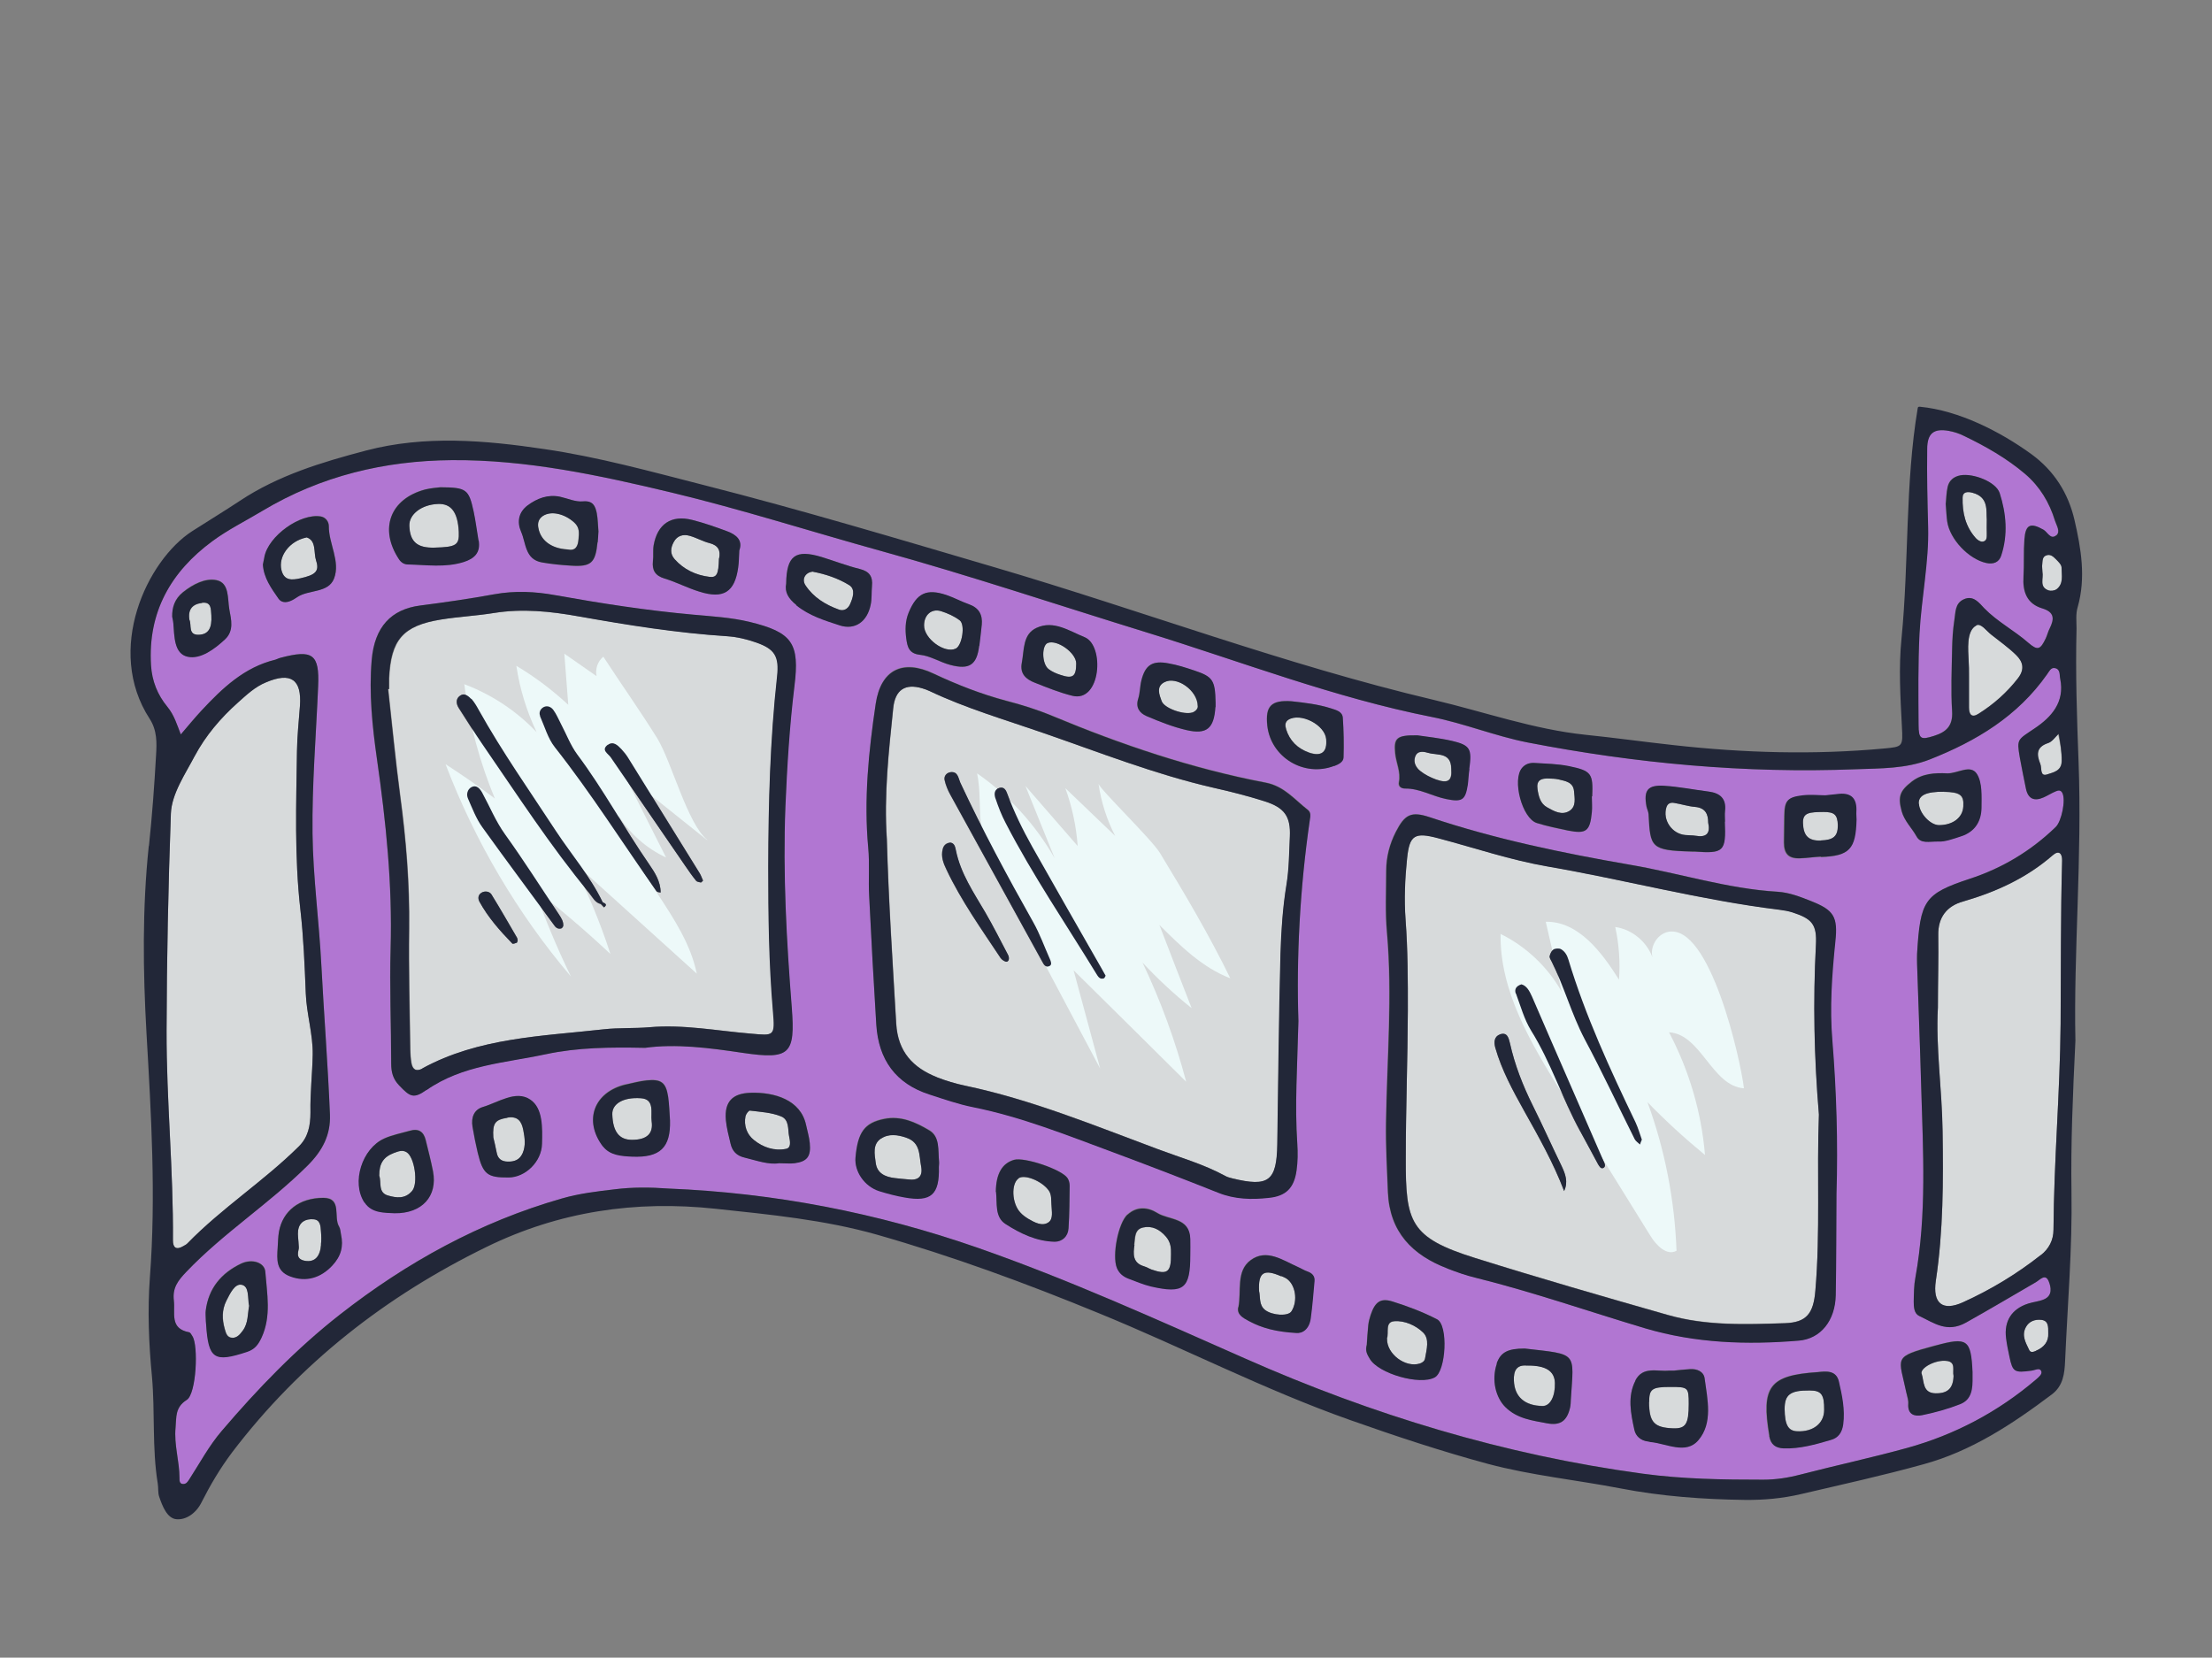 <svg xmlns="http://www.w3.org/2000/svg" id="Layer_1" viewBox="0 0 118.06 88.48"><rect x="0" y="0" width="118.06" height="88.48" fill="#808080" stroke="none"/><defs><style>.cls-1{fill:#edf9f9;}.cls-2{fill:#b176d2;}.cls-3{fill:#d7dadb;}.cls-4{fill:#222738;}</style></defs><g><g><path class="cls-3" d="m89.16,74.03c.95,0,.98.02.98.91,0,1.07-.16,1.32-.83,1.3-1.02-.04-1.28-.32-1.29-1.4,0-.7.14-.81,1.13-.81Z"></path><path class="cls-3" d="m103.9,72.64c.5.07.29.5.36.8-.02.66-.31.94-.96.93-.7-.01-.61-.63-.74-1.03-.1-.32.77-.78,1.35-.69Z"></path><path class="cls-3" d="m103.75,42.27c.86.02,1.07.17,1.03.78-.03.6-.56,1-1.3,1-.46,0-1.04-.62-1.07-1.14-.03-.46.39-.66,1.35-.65Z"></path><path class="cls-3" d="m96.59,74.21c.62,0,.78.22.77,1.04,0,.72-.59,1.18-1.44,1.14-.48-.02-.66-.34-.67-1.19,0-.77.3-1,1.34-.99Z"></path><path class="cls-3" d="m96.23,43.93c-.02-.57.36-.58,1.09-.59.56,0,.76.12.77.72,0,.57-.23.78-.91.8-.66.02-.93-.26-.95-.94Z"></path><path class="cls-3" d="m63.64,38.02c-.43.15-1.51-.21-1.65-.61-.12-.33-.31-.78.16-1.01.65-.33,1.76.44,1.77,1.28.02.12-.08.27-.28.35Z"></path><path class="cls-3" d="m90.5,44.61c-.18-.03-.37-.02-.56-.04-.71-.07-1.21-.8-1-1.48.07-.22.24-.27.43-.23.37.06.73.18,1.1.21.55.05.7.38.7.84.13.58-.1.8-.67.7Z"></path><path class="cls-3" d="m56.59,36.02c-.22-.07-.45-.17-.63-.31-.36-.29-.37-1.26-.04-1.39.5-.2,1.52.53,1.52,1.09,0,.7-.18.84-.85.61Z"></path><path class="cls-3" d="m76.64,41.6c-.3-.11-.6-.26-.85-.46-.21-.17-.38-.45-.27-.75.12-.36.47-.28.71-.21.48.14,1.22-.05,1.22.86.05.62-.16.79-.81.56Z"></path><path class="cls-3" d="m82.57,43.09c-.36-.2-.45-.58-.51-.97-.06-.44.13-.61.72-.56.02,0,.22,0,.4.04.36.09.79.14.83.63.03.37.13.81-.24,1.05-.41.26-.83.02-1.2-.19Z"></path><path class="cls-3" d="m68.38,68.11c.09.04.18.07.26.12.5.31.65,1.19.29,1.76-.17.28-1.02.23-1.41-.07-.34-.27-.24-.68-.32-1.01-.05-1,.25-1.19,1.17-.79Z"></path><path class="cls-3" d="m68.65,38.91c-.05-.16-.08-.37.12-.5.65-.4,1.96.27,2.02,1.04.06.7-.26.94-.93.71-.62-.22-1.03-.64-1.22-1.25Z"></path><path class="cls-3" d="m61,65.52c.49-.11.9.1,1.24.5.24.29.27.59.26.92.01.97-.19,1.12-1.05.82-.13-.05-.26-.13-.39-.17-.62-.18-.58-.67-.51-1.14.05-.36,0-.83.47-.93Z"></path><path class="cls-3" d="m55.95,63.51c.2.26.14.53.17.81.01.33.11.75-.17.93-.33.22-.73,0-1.06-.19-.16-.1-.32-.21-.44-.35-.45-.49-.49-1.52-.09-1.81.32-.23,1.23.14,1.59.62Z"></path><path class="cls-3" d="m81.51,72.88c.99-.01,1.46.29,1.48.93.02.71-.25,1.23-.65,1.23-.96-.01-1.51-.49-1.54-1.36-.02-.5.13-.85.71-.79Z"></path><path class="cls-3" d="m74.41,70.52c.56-.04,1.15.22,1.55.61.35.35.18.9.1,1.37-.02.14-.13.23-.28.28-.77.24-1.77-.51-1.75-1.32.12-.32-.12-.89.39-.93Z"></path><path class="cls-3" d="m75.03,61.84c0,3.38.21,4.21,3.7,5.3,3.41,1.07,6.85,2.06,10.28,3.04,2.05.58,4.16.51,6.26.44,1.16-.04,1.52-.52,1.62-1.73.27-3.14.07-6.3.19-9.41-.25-3.04-.31-6.04-.16-9.05.06-1.11-.21-1.4-1.26-1.74-.23-.07-.46-.11-.7-.14-4.17-.51-8.24-1.59-12.37-2.31-1.96-.34-3.87-.98-5.81-1.5-1.27-.34-1.55-.18-1.68,1.07-.12,1.09-.17,2.17-.08,3.28.12,1.62.13,3.25.12,4.87-.01,2.62-.11,5.25-.11,7.87Zm12.22-1.02c-.89-1.78-1.73-3.58-2.67-5.34-.71-1.35-1.1-2.83-1.78-4.18-.04-.08-.11-.19-.09-.27.03-.13.1-.28.2-.35.1-.06.3-.07.4-.02.21.12.33.32.4.56.91,3.01,2.22,5.85,3.58,8.68.14.3.23.62.34.93-.04.09-.07.17-.1.26-.09-.09-.22-.17-.28-.28Zm-2.92-.44c-.96-1.75-1.56-3.67-2.62-5.37-.37-.6-.56-1.31-.81-1.98-.06-.17-.04-.38.3-.49.28.07.43.35.57.66.66,1.53,1.32,3.05,1.99,4.58.61,1.39,1.21,2.79,1.82,4.18.06.13.15.29,0,.38-.14.07-.22-.09-.29-.2-.32-.59-.63-1.18-.95-1.76Zm-4.28-5.16c.39-.14.47.18.54.47.26,1.17.69,2.26,1.22,3.33.53,1.06,1.01,2.14,1.53,3.21.21.44.37.87.14,1.35-.57-1.5-1.36-2.9-2.14-4.29-.6-1.08-1.19-2.16-1.53-3.35-.08-.29-.08-.6.25-.72Z"></path><path class="cls-3" d="m23.2,29.23c-.94.03-1.33-.31-1.36-1.17-.02-.61.66-1.13,1.53-1.16.71-.03,1.06.45,1.11,1.49.03.7-.13.81-1.28.84Z"></path><path class="cls-3" d="m10.39,40.36c.58-1.09,1.39-2.04,2.31-2.86.46-.41.91-.84,1.5-1.08,1.32-.56,1.91-.16,1.81,1.25-.06.81-.15,1.62-.16,2.43-.04,2.81-.14,5.62.18,8.43.17,1.49.23,2.99.29,4.49.04,1.09.39,2.19.37,3.28-.02,1.02-.14,2.04-.12,3.08,0,.7-.12,1.33-.64,1.83-1.86,1.84-4.09,3.27-5.92,5.15-.06.07-.16.11-.24.16-.36.21-.54.08-.54-.31.03-3.74-.35-7.45-.34-11.19.01-3.87.09-7.73.23-11.6.04-1.06.78-2.13,1.27-3.07Z"></path><path class="cls-3" d="m108.92,66.99c-1.28,1.01-2.67,1.85-4.15,2.52-1.1.5-1.63.05-1.45-1.15.4-2.66.4-5.32.36-8-.03-2.24-.37-4.47-.25-6.58,0-1.38.04-2.62.02-3.86-.02-.96.46-1.56,1.32-1.8,1.76-.51,3.39-1.25,4.79-2.47.32-.28.51-.11.5.29-.08,2.9-.06,5.81-.08,8.71-.03,3.66-.36,7.31-.38,10.98,0,.57-.25,1.03-.67,1.36Z"></path><path class="cls-3" d="m109.33,31.51c-.51-.18-.25-.64-.32-.98,0-.13-.03-.28-.01-.42.02-.18,0-.4.23-.47.21-.07.36.07.49.2.13.13.31.3.31.45,0,.41.13.88-.29,1.18-.1.07-.29.09-.41.05Z"></path><path class="cls-3" d="m51.01,34.62c-.59.28-1.7-.53-1.69-1.24,0-.56.4-.91.9-.76.35.11.71.27,1,.49.31.23.13,1.35-.21,1.51Z"></path><path class="cls-3" d="m37.86,30.79c-.72-.09-1.36-.39-1.85-.94-.26-.29-.22-.61-.05-.92.18-.34.51-.43.85-.33.36.1.7.3,1.06.39.47.12.6.4.51.82-.02.83-.11,1.03-.51.98Z"></path><path class="cls-3" d="m30.27,29.32c-.86-.05-1.44-.49-1.55-1.18-.04-.26.03-.46.25-.61.45-.29,1.16-.11,1.67.35.3.27.26.57.23.9-.03.38-.16.64-.6.54Z"></path><path class="cls-3" d="m105.48,33.37c.25-.13.54.3.8.5.44.35.91.68,1.32,1.08.37.36.48.76.1,1.25-.59.76-1.29,1.38-2.1,1.89-.37.24-.51.03-.51-.33,0-.58,0-1.13,0-1.7,0-.28,0-.55-.02-.84-.02-.49-.14-1.56.41-1.84Z"></path><path class="cls-2" d="m109.74,28.58c.24-.2,0-.54-.07-.79-.3-.97-.8-1.82-1.59-2.49-.99-.84-2.1-1.48-3.26-2.03-.26-.12-.54-.21-.81-.27-.82-.15-1.15.13-1.16.97-.01,1.39.02,2.77.05,4.16.05,1.86-.36,3.81-.46,5.68-.08,1.62-.06,3.24-.05,4.86,0,.8.12.83.82.61.67-.21,1.01-.55.97-1.32-.07-1.09-.02-2.19,0-3.29.01-.52.04-1.05.12-1.57.07-.4.02-.89.5-1.11.53-.24.83.2,1.09.47.7.73,1.6,1.19,2.36,1.85.49.43.64.37.93-.24.08-.17.12-.36.21-.53.26-.51.26-.87-.41-1.07-.81-.25-1.04-.89-.99-1.69.04-.67,0-1.34.05-2,.06-.78.32-.9,1.01-.51.22.13.38.56.68.31Zm-2.94,1.08c-.12.37-.43.48-.8.39-.94-.21-1.94-1.26-2.08-2.21-.04-.28-.05-.57-.08-.94.02-.24.03-.58.1-.9.07-.36.32-.57.69-.63.67-.12,1.9.34,2.09.95.35,1.08.45,2.22.08,3.34Z"></path><path class="cls-3" d="m105.82,28.91c-.11.02-.27-.08-.36-.18-.56-.62-.73-1.37-.71-2.17,0-.31.26-.33.52-.26.89.23.73.97.77,1.43,0,.36-.01.55,0,.74,0,.19.02.4-.21.44Z"></path><path class="cls-3" d="m34.21,58.62c.75.05.51.79.57,1.23.1.68-.28.99-1.05.99-.68,0-1.02-.43-1.05-1.36-.02-.54.55-.93,1.53-.86Z"></path><path class="cls-3" d="m22.55,57.03c3.02-1.65,6.39-1.72,9.69-2.09.8-.09,1.62-.04,2.43-.11,1.82-.16,3.61.19,5.4.34,1.26.11,1.32.17,1.2-1.2-.22-2.57-.25-5.14-.25-7.71,0-3.39.09-6.77.47-10.14.12-1.09-.12-1.48-1.13-1.83-.49-.17-1.02-.29-1.53-.33-2.67-.18-5.3-.6-7.93-1.06-1.51-.27-3-.42-4.53-.18-.94.15-1.9.19-2.83.35-2.02.33-2.66,1.08-2.76,3.14,0,.19,0,.38,0,.57-.02,0-.04,0-.05,0,.21,1.89.39,3.79.64,5.68.32,2.37.51,4.73.48,7.12-.03,2.14.03,4.29.06,6.44,0,.24.02.48.06.71.06.35.25.49.6.3Zm10.06-16.58c-.14-.21-.54-.39-.16-.68.29-.22.53.02.73.23.13.14.25.29.35.45,1.28,2.06,2.55,4.12,3.83,6.18.07.12.11.25.17.38-.05.04-.09.11-.12.1-.09-.02-.2-.03-.25-.09-.21-.26-.4-.53-.59-.81-1.32-1.92-2.64-3.84-3.96-5.77Zm-2.99-.57c-.37-.47-.54-1.1-.79-1.66-.08-.18,0-.38.19-.48.2-.1.4,0,.51.15.17.23.28.5.41.75.29.55.51,1.14.87,1.63,1.4,1.87,2.5,3.93,3.83,5.85.31.45.62.93.62,1.52-.08-.01-.18-.02-.22-.07-1.81-2.56-3.48-5.22-5.43-7.69Zm-3.91,7.76c.17-.09.41-.07.52.1.47.76.92,1.55,1.37,2.32.02.04.02.09.03.14-.02.04-.02.11-.05.12-.08.03-.21.08-.24.04-.66-.68-1.29-1.39-1.75-2.23-.1-.18-.07-.39.13-.49Zm-.54-5.63c.26-.13.44.08.56.29.41.75.72,1.53,1.23,2.24,1,1.39,1.91,2.83,2.86,4.25.13.2.27.4.24.65-.03.04-.05.09-.09.11-.14.05-.27,0-.36-.12-1.29-1.76-2.6-3.51-3.87-5.28-.33-.46-.53-1-.76-1.52-.1-.22-.04-.5.19-.62Zm-.63-4.85c.23-.19.45-.02.61.15.16.18.28.39.39.59,1.25,2.24,2.73,4.34,4.13,6.48.83,1.26,1.83,2.41,2.49,3.79.15.06.26.13.07.27,0,0-.11-.12-.17-.18-.31-.07-.43-.35-.61-.57-2.09-2.53-3.87-5.28-5.73-7.98-.43-.63-.83-1.27-1.24-1.91-.14-.22-.17-.47.04-.64Z"></path><path class="cls-3" d="m27.08,59.66c.56-.09.76.2.85.67.08.42.14.83-.04,1.24-.16.35-.44.45-.8.44-.32-.01-.52-.15-.58-.48-.06-.32-.14-.64-.18-.81-.05-.78.11-.95.75-1.05Z"></path><path class="cls-3" d="m48.38,60.73c.76.26.67.94.78,1.51.11.56-.15.79-.71.71-.23-.02-.47-.04-.7-.07-.5-.06-.94-.25-1.01-.81-.06-.46-.18-.99.28-1.3.41-.28.89-.21,1.36-.05Z"></path><path class="cls-3" d="m50.01,57.5c.49.19.99.35,1.51.45,3.56.74,6.91,2.13,10.29,3.39,1.2.45,2.44.8,3.58,1.42.12.07.27.1.4.14,1.93.47,2.36.15,2.39-1.83.06-3.38.09-6.77.17-10.15.03-1.24.12-2.48.32-3.7.14-.86.13-1.71.18-2.56.05-1.08-.28-1.55-1.35-1.89-.91-.29-1.83-.52-2.76-.73-3.12-.71-6.08-1.89-9.09-2.93-2.02-.7-4.08-1.3-6.02-2.22-.13-.06-.26-.11-.4-.15-.92-.27-1.45.08-1.55,1.06-.24,2.32-.5,4.65-.34,6.99.09,3.29.31,6.57.5,9.85.09,1.5.89,2.35,2.18,2.86Zm8.49-5.52c-1.63-2.67-3.4-5.26-4.84-8.05-.22-.42-.39-.86-.54-1.31-.07-.21-.09-.49.23-.57.24-.06.34.14.4.31.36.98.82,1.92,1.33,2.83,1.24,2.19,2.48,4.37,3.73,6.55.07.12.13.24.19.34-.04.07-.06.13-.09.14-.23.08-.32-.11-.41-.25Zm-2.89-.67c-1.63-2.96-3.26-5.92-4.89-8.88-.14-.25-.25-.52-.31-.79-.04-.18.06-.37.29-.42.42-.07.44.31.54.54,1.19,2.55,2.52,5.02,3.9,7.47.35.62.59,1.3.88,1.95.06.13.13.31-.01.38-.21.11-.31-.08-.4-.25Zm-5.3-6c.05-.2.19-.32.39-.34.24.03.27.23.31.41.25,1.24.95,2.26,1.57,3.32.43.74.81,1.5,1.21,2.26.07.13.08.32-.05.37-.08.03-.27-.09-.34-.19-1.02-1.54-2.1-3.05-2.89-4.72-.16-.33-.31-.7-.2-1.1Z"></path><path class="cls-3" d="m43.4,30.52c.64.12,1.32.34,1.92.71.36.22.2.69.04,1.04-.11.23-.33.36-.58.27-.72-.26-1.36-.65-1.79-1.3-.22-.33,0-.71.42-.73Z"></path><path class="cls-3" d="m40.03,59.28c.56.07,1.15.1,1.66.31.44.17.36.72.42,1.02.07.34.12.65-.15.71-.63.13-1.24-.08-1.72-.47-.38-.3-.55-.77-.45-1.28.03-.12.17-.31.24-.3Z"></path><path class="cls-3" d="m16.29,67.3c-.6-.1-.32-.57-.34-.72-.02-.43-.07-.66-.04-.89.06-.46.39-.64.81-.61.38.02.39.36.41.64.02.24.03.48,0,.71-.05.65-.34.95-.85.87Z"></path><path class="cls-3" d="m10.78,32.18c.52-.06.47.35.5.67.04.68-.15,1.02-.67,1.04-.59.02-.37-.53-.5-.8-.09-.55.16-.84.67-.9Z"></path><path class="cls-2" d="m8.06,35.5c.05.85.35,1.59.87,2.22.37.45.52.97.72,1.48.37-.43.72-.87,1.11-1.28,1.11-1.19,2.28-2.31,3.94-2.71.09-.02.18-.07.27-.1,1.7-.46,2.08-.21,2.01,1.52-.11,2.62-.33,5.24-.3,7.86.02,2.34.35,4.66.47,7,.14,2.67.35,5.33.46,8,.05,1.07-.38,1.92-1.21,2.74-2.03,2.02-4.46,3.56-6.44,5.64-.48.5-.76.88-.68,1.55.08.67-.24,1.49.81,1.69.07.01.13.13.18.21.32.5.21,3.08-.3,3.4-.63.4-.54.93-.6,1.48-.09.91.22,1.79.21,2.7,0,.12,0,.31.2.31.16,0,.23-.11.31-.23.57-.88,1.07-1.82,1.75-2.61,1.92-2.25,3.98-4.38,6.31-6.21,3.56-2.79,7.46-4.94,11.84-6.19.93-.26,1.87-.37,2.82-.49.95-.12,1.91-.11,2.86-.04,5.66.23,11.15,1.3,16.51,3.16,4.88,1.7,9.56,3.83,14.27,5.91,6.81,3.01,13.85,5.14,21.23,6.15,2.14.29,4.28.32,6.42.32.67,0,1.32-.1,1.98-.27,1.89-.49,3.81-.9,5.69-1.42,2.56-.7,4.87-1.92,6.9-3.66.15-.12.36-.28.27-.46-.09-.19-.33-.04-.51-.01-.92.12-1.01.07-1.18-.74-.07-.33-.14-.65-.18-.99-.12-.91.3-1.56,1.18-1.85.27-.09.56-.11.83-.22.49-.2.39-.66.26-.98-.18-.42-.47-.06-.68.06-1.24.72-2.47,1.45-3.72,2.15-1.02.57-1.72.01-2.51-.35-.27-.12-.3-.48-.29-.77.01-.43,0-.86.09-1.28.61-3.36.4-6.75.31-10.14-.06-2.19-.15-4.39-.22-6.58,0-.19-.02-.38,0-.57.17-2.84.38-3.19,2.8-3.99,1.75-.58,3.28-1.5,4.6-2.77.31-.3.55-1.44.35-1.82-.09-.17-.23-.13-.35-.08-.22.09-.42.23-.64.32-.49.22-.84.1-.95-.46-.12-.56-.24-1.12-.33-1.68-.17-.99-.11-.92.79-1.54.89-.6,1.62-1.4,1.37-2.64-.04-.22.02-.52-.29-.58-.21-.04-.3.18-.41.33-1.57,2.24-3.78,3.57-6.27,4.55-1.29.51-2.63.47-3.95.52-5.89.23-11.73-.31-17.51-1.43-1.73-.33-3.39-1.01-5.11-1.36-5.21-1.03-10.16-2.96-15.21-4.51-4.74-1.46-9.44-3.04-14.22-4.36-3.72-1.03-7.4-2.21-11.15-3.11-3.85-.92-7.73-1.75-11.72-1.73-3.59.03-6.99.84-10.1,2.7-.9.54-1.85,1.01-2.69,1.63-2.21,1.63-3.44,3.77-3.27,6.61Zm16.68-5.51c-.98.31-1.98.16-2.98.13-.18,0-.35-.09-.47-.27-1.07-1.62-.48-3.23,1.39-3.73.32-.08.66-.1.82-.12,1.39.02,1.51.11,1.77,1.29.11.51.17,1.03.26,1.55.11.65-.23.97-.8,1.15Zm7.2-1.61c-.02.19-.03.38-.04.57-.11,1.11-.34,1.32-1.42,1.25-.52-.03-1.04-.09-1.54-.17-.92-.16-.85-1.03-1.12-1.64-.23-.53-.13-1.04.34-1.4.5-.38,1.08-.6,1.73-.47.41.08.83.28,1.23.25.54-.05.67.25.74.63.06.32.06.66.09.99Zm7.51,1c-.02.34-.02.63-.06.91-.18,1.31-.78,1.69-2.07,1.29-.63-.2-1.23-.51-1.86-.7-.5-.15-.68-.44-.62-.93.03-.28-.01-.57.04-.85.2-1.13.94-1.63,2.05-1.35.64.16,1.27.38,1.88.61.48.18.84.48.64,1.02Zm12.94,3.97c-.04.38-.08.76-.13,1.13-.13,1.01-.53,1.29-1.54,1.02-.55-.15-1.06-.48-1.61-.54-.61-.07-.68-.44-.74-.86-.07-.47-.07-.94.13-1.4.43-1.03.95-1.29,2.02-.93.4.14.78.35,1.19.49.54.19.74.55.69,1.1Zm4.84,3.79c-.69-.17-1.35-.44-2.01-.7-.47-.18-.81-.47-.69-1.07.13-.69.04-1.53.79-1.86.91-.41,1.74.17,2.56.5,1.08.44.87,3.5-.65,3.13Zm7.63.6c-.07,1.13-.45,1.48-1.54,1.23-.73-.17-1.45-.46-2.14-.75-.36-.15-.59-.45-.44-.92.1-.31.09-.66.17-.98.2-.83.59-1.08,1.46-.91.46.09.92.23,1.37.38.98.33,1.1.51,1.13,1.72,0-.06,0,.09,0,.23Zm13.54,3.31c-.04.28-.04.57-.09.85-.13.81-.31.92-1.15.75-.74-.15-1.41-.57-2.19-.56-.23,0-.38-.12-.33-.34.11-.54-.15-1.02-.2-1.54-.09-.82.07-.98,1.19-.96.47.07,1.18.14,1.86.3.96.23,1.06.43.9,1.5Zm6.56,1.46c0,.29.02.57,0,.86-.1,1-.3,1.16-1.27.97-.56-.11-1.12-.23-1.66-.4-.8-.24-1.34-2.33-.79-2.95.17-.2.4-.27.64-.26.62.03,1.24.04,1.85.17,1.22.25,1.31.39,1.25,1.62Zm7.09,1.35c.06,1.6-.05,1.71-1.63,1.6-.05,0-.09,0-.14,0-2.19-.05-2.21-.21-2.3-1.99,0-.14-.08-.27-.11-.41-.16-.86.05-1.15.93-1.11.8.04,1.6.2,2.39.31.61.08.95.38.87,1.04-.02.19,0,.38,0,.57Zm11.25,27.95c1.69-.46,1.89-.33,1.97,1.41,0,.09,0,.19,0,.28,0,.58-.03,1.2-.66,1.44-.66.25-1.35.45-2.04.59-.4.08-.76-.04-.73-.6.01-.18-.06-.37-.09-.56-.41-1.98-.78-1.94,1.55-2.57Zm-1.28-30.1c.57-.44,1.24-.47,1.89-.44.55.02,1.25-.51,1.59.04.29.47.25,1.19.24,1.79,0,.71-.33,1.27-1.06,1.52-.45.15-.9.31-1.23.29-.52-.01-.95.14-1.18-.28-.25-.45-.64-.81-.79-1.34-.21-.78-.1-1.09.54-1.58Zm-4.85,4.03c-.38.01-.75.07-1.13.09-.61.02-.85-.25-.85-.85,0-.47.01-.95.02-1.42.01-.8.16-1,.97-1.09.46-.06.94,0,1.21,0,.39-.04.57-.06.76-.08q.97-.08.9.95c0,.14.01.28.01.43-.03,1.57-.36,1.93-1.91,1.99Zm-.17,27.49c.45-.05.99-.11,1.13.51.17.74.33,1.49.23,2.27-.05.44-.26.73-.66.84-.82.24-1.65.48-2.52.45-.42-.02-.68-.18-.77-.67-.44-2.62-.01-3.23,2.58-3.4Zm-9.72.45c.4-.78,1.16-.47,1.79-.53.05,0,.1,0,.27,0,.2-.02.53-.06.87-.08.37-.02.72.13.77.49.15,1.12.45,2.38-.33,3.3-.66.78-1.7.18-2.57.1-.05,0-.09-.02-.14-.03-.38-.04-.64-.29-.71-.62-.19-.88-.38-1.78.06-2.63Zm-7.4-.9c.21-.6.59-.81,1.5-.8,2.86.32,2.62.15,2.46,2.72,0,.14,0,.29-.04.43-.17.71-.51.99-1.24.84-.78-.16-1.59-.25-2.22-.87-.5-.5-.76-1.44-.45-2.31Zm-2.64-5.08c-1.88-.71-3.09-1.94-3.18-4.08-.05-1.24-.12-2.47-.1-3.71.05-3.38.34-6.77.05-10.15-.1-1.09-.04-2.2-.04-3.29,0-.73.18-1.42.51-2.07.48-.94.82-1.12,1.81-.79,3.49,1.17,7.08,1.92,10.7,2.54,2.63.45,5.19,1.28,7.87,1.44.62.04,1.21.27,1.79.5,1.22.48,1.43.83,1.29,2.15-.18,1.76-.31,3.53-.16,5.29.23,2.72.3,5.43.22,8.16-.01,1.81,0,3.63-.04,5.44-.02,1.35-.8,2.32-1.97,2.42-2.77.23-5.51.14-8.21-.66-3.02-.9-5.99-1.94-9.05-2.7-.51-.13-1.01-.31-1.5-.49Zm-4.3,4.07c.02-.29.04-.67.08-1.05.02-.19.07-.38.13-.55.23-.68.52-.91,1.16-.71.81.25,1.62.56,2.38.95.61.31.48,2.78-.12,3.1-.8.44-3.02-.2-3.47-.99-.12-.21-.26-.4-.16-.75Zm-1.74-30.89c-1.6.62-3.38-.45-3.57-2.15-.12-1.05.21-1.38,1.29-1.3.71.07,1.42.16,2.11.38.28.09.61.17.63.49.06.71.07,1.42.04,2.13,0,.24-.27.37-.5.46Zm-5.12,28.89c.17-.86-.14-1.93.66-2.52.85-.62,1.71.01,2.52.37.17.08.33.18.51.24.26.09.4.24.37.52-.06.66-.11,1.32-.2,1.98-.07.57-.43.82-.79.78-1.02-.05-1.8-.24-2.52-.64-.29-.16-.64-.33-.56-.73Zm-5.91-4.96c.5-.46,1.1-.4,1.59-.09.63.39,1.73.23,1.76,1.38,0,.29,0,.57,0,.86,0,1.8-.34,2.08-2.1,1.68-.41-.09-.81-.26-1.21-.42-.27-.1-.49-.28-.61-.57-.26-.66.07-2.39.57-2.85Zm-7.02-1.2c0-.96.32-1.52.97-1.71.55-.16,2.55.51,2.86.98.07.11.11.27.11.4,0,.76-.01,1.51-.06,2.27-.03.43-.33.73-.74.72-.97-.02-1.85-.44-2.63-.95-.57-.37-.43-1.1-.5-1.71Zm-1.21-4.53c-.79-.16-1.57-.42-2.34-.68-1.8-.58-2.71-1.86-2.83-3.72-.14-2.29-.27-4.57-.38-6.86-.04-.86.03-1.72-.05-2.58-.24-2.59.02-5.15.4-7.7.27-1.8,1.42-2.4,3.09-1.6,1.25.6,2.53,1.1,3.88,1.45.83.22,1.65.48,2.44.8,3.7,1.54,7.48,2.82,11.41,3.57.99.19,1.54.9,2.24,1.45.18.14.14.34.11.53-.54,3.69-.72,7.41-.61,10.74-.06,2.45-.2,4.49-.06,6.55.03.47.02.96-.04,1.43-.13.93-.56,1.36-1.49,1.46-.9.09-1.8.07-2.68-.27-1.86-.74-3.73-1.46-5.61-2.16-2.46-.91-4.89-1.89-7.48-2.41Zm-6.28,2.68c.12-1.37.49-1.85,1.52-2.06.91-.18,1.7.19,2.42.61.58.34.45,1.08.52,1.67.01.09,0,.19-.01.28.04,1.48-.41,1.89-1.82,1.63-.46-.08-.93-.2-1.37-.34-.78-.25-1.32-1.05-1.26-1.8Zm-.85-28.4c-.8-.26-1.62-.51-2.31-1.07-.42-.34-.63-.69-.54-1.14.02-1.5.5-1.84,1.89-1.42.68.21,1.35.47,2.04.64.52.13.7.4.65.91-.04.33,0,.67-.07,1-.18.89-.81,1.37-1.66,1.1Zm-6.07,26.4c-.08-.96.35-1.41,1.32-1.44,1.28-.04,2.67.37,2.96,1.71.07.33.17.65.2.98.07.71-.14.98-.81,1.07-.23.03-.48,0-.83,0-.57.09-1.2-.15-1.84-.3-.43-.1-.66-.35-.75-.75-.1-.42-.21-.84-.25-1.26Zm-5.34-1.89c.37-.09.74-.18,1.11-.22.78-.08,1.04.11,1.15.87.06.42.07.85.1,1.27.03,1.45-.53,2-2.02,1.93-.57-.02-1.18-.06-1.56-.55-1.06-1.38-.48-2.91,1.22-3.31Zm-4.27-1.61c-2.17.47-4.45.57-6.38,1.92-.7.49-.88.36-1.46-.25-.32-.34-.41-.71-.42-1.16,0-2.05-.09-4.1-.03-6.15.1-3.4-.24-6.76-.73-10.11-.25-1.75-.43-3.5-.28-5.28.15-1.77,1.04-2.71,2.59-2.91,1.32-.17,2.64-.36,3.95-.6,1.1-.2,2.18-.14,3.27.05,2.44.44,4.89.82,7.37,1.04,1,.09,2.01.14,2.97.38,2.31.56,2.7,1.14,2.41,3.45-.27,2.13-.4,4.27-.48,6.42-.14,3.58.06,7.15.34,10.72.19,2.48-.09,2.79-2.6,2.42-1.8-.26-3.58-.5-5.23-.27-1.88-.04-3.61-.02-5.29.34Zm-3.38,2.83c.84-.25,1.77-.92,2.54-.4.69.46.64,1.52.63,2.36-.02.96-.89,1.79-1.79,1.8-1.13,0-1.36-.18-1.64-1.32-.11-.46-.2-.93-.28-1.39-.08-.47.07-.9.54-1.04Zm-5.23,1.66c.43-.19.91-.28,1.36-.41.46-.13.74.05.85.5.13.56.28,1.11.39,1.67.25,1.32-.58,2.25-2.05,2.23-.53-.03-1.22,0-1.6-.57-.71-1.07-.13-2.89,1.06-3.42Zm-6.56,10.63c-.17.36-.35.62-.77.76-1.76.58-2.07.39-2.19-1.48,0-.1-.01-.19-.02-.32,0-.11-.01-.26,0-.4.14-1.2.84-2.01,1.89-2.51.59-.28,1.25-.05,1.29.43.09,1.18.33,2.37-.2,3.52Zm4.14-5.92c.07.11.07.27.1.41.14.64,0,1.16-.47,1.67-.61.64-1.39.9-2.25.57-.77-.29-.7-.91-.66-1.54.02-.28.02-.57.07-.85.2-1.08,1.05-1.8,2.38-1.8,1.02,0,.51,1.04.84,1.54Zm-4.07-35.34c.02-.12.05-.26.08-.4.22-1.12,1.92-2.35,3.02-2.16.26.04.43.28.42.51,0,.95.63,1.88.28,2.8-.31.8-1.34.58-1.96.99-.12.08-.24.16-.37.21-.24.1-.49.09-.64-.13-.38-.55-.78-1.09-.83-1.81Zm-4.84,2.78c-.01-.49.13-.95.58-1.31.53-.43,1.19-.76,1.78-.64.7.14.59.98.69,1.56.1.55.26,1.14-.23,1.6-.56.53-1.3,1.07-1.98.93-.75-.15-.72-1.1-.78-1.8,0-.09-.03-.19-.06-.34Z"></path><path class="cls-3" d="m109.27,41.33c-.42.15-.29-.34-.38-.55-.19-.48-.25-.9.42-1.12.21-.07.36-.3.53-.5.11.49.2.96.19,1.46,0,.54-.47.61-.76.71Z"></path><path class="cls-3" d="m108.67,72.1c-.12.05-.29.13-.37-.05-.18-.38-.41-.76-.18-1.2.17-.33.5-.44.84-.4.38.05.36.37.36.71.03.45-.23.76-.66.94Z"></path><path class="cls-3" d="m21.03,61.54c.22-.08.44-.18.67-.04.43.26.63,1.67.3,2.06-.37.45-.85.38-1.3.25-.54-.16-.33-.71-.46-1.06,0-.66.22-1,.79-1.22Z"></path><path class="cls-3" d="m12.42,71.4c-.31,0-.36-.28-.42-.48-.14-.5-.16-1,.09-1.5.2-.39.45-.93.82-.85.41.08.31.71.39,1.11-.09.45-.04.93-.34,1.34-.15.2-.29.38-.55.39Z"></path><path class="cls-3" d="m16.35,28.68c.55.16.38.81.52,1.24.19.57-.03.77-.85.95-.45.1-.86.13-1-.45-.17-.71.41-1.54,1.33-1.73Z"></path></g><path class="cls-1" d="m93.08,58.09c-1.72-.12-2.28-2.89-4-2.99,1.07,2.03,1.73,4.26,1.92,6.55-1.07-.88-2.1-1.82-3.07-2.82.93,2.54,1.45,5.22,1.55,7.93-.51.29-1.08-.28-1.39-.79-1.6-2.57-3.2-5.15-4.79-7.72-1.6-2.58-3.26-5.36-3.21-8.4,1.36.67,2.51,1.76,3.26,3.08-.28-1.24-.56-2.49-.85-3.73,1.74-.03,2.98,1.61,3.91,3.09.07-.94,0-1.89-.2-2.81.94.13,1.76.85,2.03,1.75-.25-.59.16-1.36.79-1.49,2.25-.46,3.88,6.88,4.05,8.36Z"></path><path class="cls-1" d="m65.67,52.22c-1.49-.57-2.66-1.72-3.79-2.85.57,1.48,1.14,2.96,1.72,4.44-.93-.74-1.81-1.56-2.62-2.43.97,2.04,1.75,4.17,2.33,6.36-2-1.98-4-3.97-6.01-5.95.47,1.75.95,3.5,1.42,5.25-1.65-3.11-3.3-6.22-4.95-9.33-.6-1.13-1.21-2.29-1.39-3.56-.14-.95-.03-1.93-.23-2.87,1.7,1.18,3.12,2.74,4.14,4.53-.52-1.29-1.04-2.58-1.56-3.86.93,1.07,1.86,2.14,2.79,3.21-.08-1.06-.3-2.1-.66-3.09.89.85,1.77,1.7,2.66,2.55-.45-.87-.75-1.82-.89-2.79.04.27,2.83,2.96,3.28,3.7,1.33,2.19,2.63,4.38,3.76,6.7Z"></path><path class="cls-1" d="m37.74,44.84c-1.48-1.18-2.96-2.37-4.45-3.55.75,1.49,1.51,2.99,2.26,4.48-1.04-.48-1.93-1.27-2.54-2.24.69,3.08,3.54,5.34,4.18,8.44-2.23-2.02-4.46-4.04-6.7-6.06.83,1.61,1.53,3.28,2.09,5.01-1.3-1.22-2.66-2.38-4.07-3.48.57,1.59,1.22,3.16,1.96,4.68-2.85-3.36-5.12-7.21-6.69-11.33.9.58,1.78,1.19,2.63,1.83-.81-1.95-1.36-4-1.63-6.1,1.46.55,2.79,1.43,3.86,2.56-.53-1.12-.9-2.31-1.08-3.54.99.59,1.92,1.29,2.77,2.08-.07-.91-.14-1.82-.21-2.73.57.4,1.14.8,1.72,1.2-.08-.38.06-.79.36-1.04.95,1.46,1.96,2.88,2.88,4.36.77,1.26,1.61,4.57,2.67,5.42Z"></path></g><g><path class="cls-4" d="m7.94,45.16c-.35,3.34-.31,6.67-.12,10.01.25,4.34.51,8.67.18,13.01-.13,1.76-.06,3.53.11,5.29.17,1.9,0,3.82.31,5.72.04.23,0,.49.08.71.17.5.42,1.14.91,1.19.51.05,1.05-.31,1.34-.89.47-.93,1-1.83,1.64-2.68,3.63-4.77,8.21-8.34,13.57-10.96,3.88-1.9,7.95-2.5,12.24-2.04,2.9.31,5.81.59,8.6,1.38,4.03,1.15,7.97,2.6,11.86,4.2,4.5,1.84,8.82,4.08,13.41,5.7,2.43.86,4.88,1.67,7.36,2.34,2.29.61,4.69.85,7.03,1.3,2.21.43,4.44.59,6.68.62,1,.01,2-.08,2.98-.31,2.18-.51,4.37-.99,6.53-1.59,2.57-.7,4.76-2.15,6.86-3.73.61-.46.68-1.11.71-1.79.13-3.01.39-6,.34-9.02-.04-2.58.07-5.16.21-8.07-.1-4.72.36-9.78.17-14.84-.09-2.39-.17-4.77-.11-7.16,0-.38-.05-.78.06-1.14.45-1.58.18-3.14-.17-4.66-.33-1.42-1.08-2.62-2.3-3.51-1.67-1.21-3.87-2.33-5.95-2.53-.03,0-.06,0-.08.01-.03.02-.03.05-.04.09-.67,3.99-.46,8.18-.86,12.26-.16,1.57-.06,3.14.02,4.72.06,1.06.04,1.07-.93,1.16-3.76.35-7.52.24-11.27-.18-1.56-.17-3.12-.39-4.69-.55-2.77-.29-5.39-1.22-8.09-1.86-7.95-1.88-15.59-4.77-23.41-7.07-5.17-1.52-10.33-3.07-15.56-4.4-2.82-.72-5.63-1.5-8.51-1.92-3.17-.47-6.36-.75-9.52.08-2.35.62-4.68,1.32-6.74,2.69-.83.55-1.69,1.07-2.53,1.61-2.41,1.55-4.67,6.33-2.27,10.02.4.62.38,1.28.34,1.93-.09,1.62-.21,3.24-.38,4.85Zm101.8-16.58c-.3.24-.46-.19-.68-.31-.69-.39-.95-.27-1.01.51-.05.66-.01,1.34-.05,2-.05.8.18,1.44.99,1.69.67.2.66.56.41,1.07-.09.17-.13.36-.21.53-.29.61-.43.67-.93.24-.75-.66-1.65-1.12-2.36-1.85-.26-.27-.57-.71-1.09-.47-.48.22-.43.71-.5,1.11-.08.52-.11,1.04-.12,1.57-.02,1.1-.07,2.19,0,3.29.05.78-.3,1.11-.97,1.32-.7.22-.82.18-.82-.61-.01-1.62-.03-3.24.05-4.86.1-1.87.51-3.83.46-5.68-.04-1.39-.07-2.77-.05-4.16,0-.83.34-1.12,1.16-.97.28.05.56.14.81.27,1.16.56,2.27,1.19,3.26,2.03.79.68,1.29,1.52,1.59,2.49.08.25.31.59.07.79Zm-4.26,4.8c.25-.13.54.3.8.5.44.35.91.68,1.32,1.08.37.36.48.76.1,1.25-.59.76-1.29,1.38-2.1,1.89-.37.24-.51.03-.51-.33,0-.58,0-1.13,0-1.7,0-.28,0-.55-.02-.84-.02-.49-.14-1.56.41-1.84Zm4.26-1.92c-.1.07-.29.09-.41.05-.51-.18-.25-.64-.32-.98,0-.13-.03-.28-.01-.42.02-.18,0-.4.23-.47.21-.07.36.07.49.2.13.13.31.3.31.45,0,.41.13.88-.29,1.18Zm-.82,35.53c-1.28,1.01-2.67,1.85-4.15,2.52-1.1.5-1.63.05-1.45-1.15.4-2.66.4-5.32.36-8-.03-2.24-.37-4.47-.25-6.58,0-1.38.04-2.62.02-3.86-.02-.96.46-1.56,1.32-1.8,1.76-.51,3.39-1.25,4.79-2.47.32-.28.51-.11.5.29-.08,2.9-.06,5.81-.08,8.71-.03,3.66-.36,7.31-.38,10.98,0,.57-.25,1.03-.67,1.36ZM8.89,55.03c.01-3.87.09-7.73.23-11.6.04-1.06.78-2.13,1.27-3.07.58-1.09,1.39-2.04,2.31-2.86.46-.41.91-.84,1.5-1.08,1.32-.56,1.91-.16,1.81,1.25-.06.81-.15,1.62-.16,2.43-.04,2.81-.14,5.62.18,8.43.17,1.49.23,2.99.29,4.49.04,1.09.39,2.19.37,3.28-.02,1.02-.14,2.04-.12,3.08,0,.7-.12,1.33-.64,1.83-1.86,1.84-4.09,3.27-5.92,5.15-.06.07-.16.11-.24.16-.36.21-.54.08-.54-.31.03-3.74-.35-7.45-.34-11.19Zm-.83-19.53c-.17-2.83,1.06-4.98,3.27-6.61.84-.62,1.79-1.09,2.69-1.63,3.11-1.86,6.51-2.67,10.1-2.7,3.99-.03,7.87.81,11.72,1.73,3.75.9,7.43,2.08,11.15,3.11,4.78,1.32,9.48,2.9,14.22,4.36,5.05,1.56,10,3.48,15.21,4.51,1.73.34,3.39,1.02,5.11,1.36,5.78,1.12,11.62,1.66,17.51,1.43,1.32-.05,2.66-.02,3.95-.52,2.49-.98,4.7-2.31,6.27-4.55.11-.15.2-.37.41-.33.31.06.24.36.29.58.25,1.24-.47,2.04-1.37,2.64-.9.61-.96.54-.79,1.54.1.56.22,1.12.33,1.68.12.56.46.68.95.46.22-.1.42-.23.64-.32.12-.05.26-.09.35.08.2.37-.04,1.52-.35,1.82-1.32,1.28-2.85,2.2-4.6,2.77-2.42.8-2.63,1.16-2.8,3.99-.01.19,0,.38,0,.57.07,2.19.16,4.39.22,6.58.1,3.38.3,6.77-.31,10.14-.08.42-.08.86-.09,1.28,0,.29.02.64.29.77.79.37,1.48.93,2.51.35,1.25-.7,2.48-1.43,3.72-2.15.21-.12.5-.48.68-.06.13.31.23.78-.26.98-.26.11-.55.13-.83.22-.88.28-1.3.94-1.18,1.85.04.33.11.66.18.99.17.81.26.87,1.18.74.18-.02.42-.17.51.01.09.17-.13.33-.27.46-2.03,1.73-4.33,2.95-6.9,3.66-1.89.52-3.8.93-5.69,1.42-.65.17-1.31.27-1.98.27-2.15,0-4.28-.03-6.42-.32-7.39-1-14.43-3.14-21.23-6.15-4.71-2.08-9.4-4.21-14.27-5.91-5.37-1.87-10.85-2.93-16.51-3.16-.96-.07-1.91-.08-2.86.04-.95.11-1.89.22-2.82.49-4.37,1.25-8.27,3.4-11.84,6.19-2.34,1.83-4.39,3.96-6.31,6.21-.68.79-1.18,1.73-1.75,2.61-.08.12-.15.23-.31.23-.21,0-.2-.19-.2-.31,0-.91-.3-1.78-.21-2.7.05-.55-.04-1.08.6-1.48.51-.32.63-2.9.3-3.4-.05-.08-.11-.2-.18-.21-1.05-.2-.73-1.02-.81-1.69-.08-.68.21-1.06.68-1.55,1.98-2.07,4.41-3.62,6.44-5.64.83-.82,1.25-1.67,1.21-2.74-.11-2.67-.32-5.33-.46-8-.12-2.34-.44-4.65-.47-7-.03-2.63.19-5.24.3-7.86.08-1.73-.3-1.97-2.01-1.52-.09.02-.18.07-.27.1-1.66.4-2.83,1.52-3.94,2.71-.38.41-.74.85-1.11,1.28-.2-.51-.35-1.03-.72-1.48-.52-.63-.82-1.37-.87-2.22Zm100.61,36.6c-.12.05-.29.13-.37-.05-.18-.38-.41-.76-.18-1.2.17-.33.5-.44.84-.4.38.05.36.37.36.71.03.45-.23.76-.66.94Zm.61-30.77c-.42.15-.29-.34-.38-.55-.19-.48-.25-.9.42-1.12.21-.07.36-.3.56-.49.08.48.17.96.16,1.45,0,.54-.47.61-.76.71Z"></path><path class="cls-4" d="m77.25,67.71c.49.19.99.37,1.5.49,3.06.76,6.04,1.8,9.05,2.7,2.7.8,5.44.89,8.21.66,1.17-.1,1.94-1.07,1.97-2.42.03-1.81.03-3.63.04-5.44.08-2.72,0-5.44-.22-8.16-.15-1.76-.02-3.53.16-5.29.14-1.32-.08-1.67-1.29-2.15-.58-.23-1.16-.46-1.79-.5-2.68-.16-5.24-.99-7.87-1.44-3.62-.63-7.21-1.37-10.7-2.54-.99-.33-1.33-.15-1.81.79-.33.65-.51,1.34-.51,2.07,0,1.1-.06,2.2.04,3.29.3,3.39,0,6.77-.05,10.15-.02,1.24.05,2.47.1,3.71.09,2.13,1.3,3.36,3.18,4.08Zm-2.22-5.87c0-2.63.1-5.25.11-7.87,0-1.62,0-3.25-.12-4.87-.08-1.1-.03-2.19.08-3.28.13-1.26.41-1.41,1.68-1.07,1.93.51,3.84,1.16,5.81,1.5,4.13.71,8.2,1.8,12.37,2.31.24.03.48.07.7.14,1.05.34,1.32.64,1.26,1.74-.16,3.01-.1,6.01.16,9.05-.12,3.11.08,6.27-.19,9.41-.1,1.2-.46,1.69-1.62,1.73-2.1.07-4.21.15-6.26-.44-3.44-.98-6.87-1.97-10.28-3.04-3.49-1.09-3.71-1.92-3.7-5.3Z"></path><path class="cls-4" d="m22.76,58.19c1.93-1.35,4.2-1.45,6.38-1.92,1.69-.36,3.41-.38,5.29-.34,1.65-.23,3.43,0,5.23.27,2.51.37,2.79.06,2.6-2.42-.28-3.57-.48-7.14-.34-10.72.09-2.14.22-4.28.48-6.42.29-2.31-.1-2.89-2.41-3.45-.97-.23-1.98-.29-2.97-.38-2.47-.22-4.92-.6-7.37-1.04-1.09-.2-2.17-.25-3.27-.05-1.31.24-2.63.43-3.95.6-1.55.2-2.44,1.14-2.59,2.91-.15,1.77.03,3.52.28,5.28.48,3.35.83,6.71.73,10.11-.06,2.05.03,4.1.03,6.15,0,.45.09.82.42,1.16.58.61.77.74,1.46.25Zm-.21-1.16c-.35.19-.54.05-.6-.3-.04-.23-.05-.47-.06-.71-.03-2.15-.09-4.29-.06-6.44.03-2.39-.16-4.76-.48-7.12-.25-1.89-.43-3.78-.64-5.68.02,0,.04,0,.05,0,0-.19,0-.38,0-.57.09-2.06.73-2.81,2.76-3.14.94-.15,1.9-.2,2.83-.35,1.53-.25,3.02-.09,4.53.18,2.63.47,5.26.89,7.93,1.06.52.03,1.04.16,1.53.33,1.01.35,1.25.74,1.13,1.83-.37,3.37-.46,6.75-.47,10.14,0,2.57.03,5.14.25,7.71.12,1.37.06,1.31-1.2,1.2-1.8-.15-3.58-.5-5.4-.34-.81.07-1.62.02-2.43.11-3.3.37-6.67.44-9.69,2.09Z"></path><path class="cls-4" d="m49.6,58.42c.77.25,1.54.52,2.34.68,2.59.52,5.02,1.5,7.48,2.41,1.88.7,3.75,1.42,5.61,2.16.87.35,1.78.37,2.68.27.93-.09,1.36-.53,1.49-1.46.07-.47.07-.96.04-1.43-.14-2.05,0-4.1.06-6.55-.11-3.33.07-7.05.61-10.74.03-.19.07-.39-.11-.53-.7-.54-1.26-1.26-2.24-1.45-3.94-.75-7.72-2.03-11.41-3.57-.79-.33-1.62-.59-2.44-.8-1.34-.36-2.62-.86-3.88-1.45-1.66-.79-2.82-.19-3.09,1.6-.38,2.55-.64,5.11-.4,7.7.08.85,0,1.72.05,2.58.11,2.29.24,4.57.38,6.86.12,1.86,1.03,3.14,2.83,3.72Zm.41-.92c-1.29-.51-2.09-1.36-2.18-2.86-.19-3.28-.41-6.56-.5-9.85-.16-2.34.1-4.67.34-6.99.1-.98.64-1.33,1.55-1.06.14.04.27.09.4.15,1.94.92,4,1.52,6.02,2.22,3.01,1.04,5.98,2.21,9.09,2.93.93.21,1.85.44,2.76.73,1.07.34,1.4.81,1.35,1.89-.04.85-.04,1.71-.18,2.56-.2,1.22-.28,2.46-.32,3.7-.09,3.38-.12,6.77-.17,10.15-.03,1.97-.46,2.3-2.39,1.83-.14-.03-.28-.07-.4-.14-1.14-.62-2.38-.97-3.58-1.42-3.39-1.26-6.74-2.64-10.29-3.39-.51-.11-1.02-.26-1.51-.45Z"></path><path class="cls-4" d="m25.54,28.85c-.09-.52-.15-1.04-.26-1.55-.26-1.19-.38-1.28-1.77-1.29-.16.02-.5.04-.82.12-1.87.5-2.47,2.11-1.39,3.73.12.18.29.27.47.27.99.02,1.99.18,2.98-.13.57-.18.91-.5.8-1.15Zm-2.33.38c-.94.03-1.33-.31-1.36-1.17-.02-.61.66-1.13,1.53-1.16.71-.03,1.06.45,1.11,1.49.03.7-.13.81-1.28.84Z"></path><path class="cls-4" d="m39.46,29.38c.2-.54-.16-.84-.64-1.02-.62-.23-1.24-.45-1.88-.61-1.11-.28-1.85.22-2.05,1.35-.05.28,0,.57-.04.85-.05.49.12.78.62.93.63.19,1.23.51,1.86.7,1.29.41,1.89.02,2.07-1.29.04-.28.04-.57.06-.91Zm-1.09.43c-.02.83-.11,1.03-.51.98-.72-.09-1.36-.39-1.85-.94-.26-.29-.22-.61-.05-.92.18-.34.51-.43.85-.33.36.1.7.3,1.06.39.47.12.6.4.51.82Z"></path><path class="cls-4" d="m45.66,61.78c-.07.75.48,1.55,1.26,1.8.45.14.91.26,1.37.34,1.41.25,1.86-.15,1.82-1.63,0-.09.02-.19.01-.28-.06-.6.06-1.33-.52-1.67-.72-.43-1.51-.8-2.42-.61-1.03.21-1.4.7-1.52,2.06Zm1.36-1c.41-.28.89-.21,1.36-.05.76.26.67.94.78,1.51.11.56-.15.79-.71.71-.23-.02-.47-.04-.7-.07-.5-.06-.94-.25-1.01-.81-.06-.46-.18-.99.28-1.3Z"></path><path class="cls-4" d="m13.96,71.4c.53-1.15.29-2.34.2-3.52-.04-.48-.69-.71-1.29-.43-1.05.5-1.74,1.31-1.89,2.51-.02.14,0,.29,0,.4,0,.13.01.22.02.32.12,1.87.43,2.06,2.19,1.48.42-.14.6-.4.77-.76Zm-.66-1.72c-.09.45-.04.93-.34,1.34-.15.2-.29.38-.55.39-.31,0-.36-.28-.42-.48-.14-.5-.16-1,.09-1.5.2-.39.45-.93.82-.85.41.08.31.71.39,1.11Z"></path><path class="cls-4" d="m87.29,73.69c-.44.85-.25,1.76-.06,2.63.07.33.33.57.71.62.05,0,.09.02.14.03.87.08,1.91.69,2.57-.1.78-.92.48-2.17.33-3.3-.05-.36-.4-.51-.77-.49-.33.02-.66.06-.87.08-.18,0-.23,0-.27,0-.63.06-1.39-.25-1.79.53Zm.73,1.15c0-.7.14-.81,1.13-.81.95,0,.98.02.98.91,0,1.07-.16,1.32-.83,1.3-1.02-.04-1.28-.32-1.29-1.4Z"></path><path class="cls-4" d="m94.43,76.64c.08.48.35.65.77.67.87.03,1.7-.21,2.52-.45.4-.11.6-.4.66-.84.1-.78-.06-1.53-.23-2.27-.14-.62-.68-.56-1.13-.51-2.59.17-3.02.78-2.58,3.4Zm.82-1.43c0-.77.3-1,1.34-.99.62,0,.78.22.77,1.04,0,.72-.59,1.18-1.44,1.14-.48-.02-.66-.34-.67-1.19Z"></path><path class="cls-4" d="m72.95,71.78c-.1.35.04.54.16.75.46.79,2.68,1.43,3.47.99.6-.33.73-2.79.12-3.1-.76-.39-1.57-.7-2.38-.95-.64-.2-.93.03-1.16.71-.06.18-.11.37-.13.55-.04.38-.06.76-.08,1.05Zm1.07-.33c.12-.32-.12-.89.39-.93.56-.04,1.15.22,1.55.61.35.35.18.9.1,1.37-.02.14-.13.23-.28.28-.77.24-1.77-.51-1.75-1.32Z"></path><path class="cls-4" d="m60.18,64.83c-.5.46-.83,2.19-.57,2.85.12.29.33.46.61.57.4.15.8.32,1.21.42,1.76.4,2.1.11,2.1-1.68,0-.29.01-.57,0-.86-.03-1.15-1.13-.99-1.76-1.38-.49-.31-1.09-.37-1.59.09Zm.35,1.62c.05-.36,0-.83.47-.93.49-.11.9.1,1.24.5.24.29.27.59.26.92.01.97-.19,1.12-1.05.82-.13-.05-.26-.13-.39-.17-.62-.18-.58-.67-.51-1.14Z"></path><path class="cls-4" d="m38.74,59.78c.04.42.15.84.25,1.26.09.4.32.65.75.75.65.16,1.28.39,1.84.3.35,0,.59.03.83,0,.67-.09.88-.36.81-1.07-.03-.33-.13-.65-.2-.98-.29-1.33-1.68-1.75-2.96-1.71-.97.03-1.4.48-1.32,1.44Zm1.05-.2c.03-.12.17-.31.24-.3.56.07,1.15.1,1.66.31.44.17.36.72.42,1.02.07.34.12.65-.15.71-.63.13-1.24-.08-1.72-.47-.38-.3-.55-.77-.45-1.28Z"></path><path class="cls-4" d="m31.9,28.95c.02-.19.03-.38.04-.57-.03-.33-.03-.67-.09-.99-.08-.38-.2-.68-.74-.63-.4.04-.82-.16-1.23-.25-.65-.13-1.22.09-1.73.47-.47.36-.57.87-.34,1.4.27.61.2,1.48,1.12,1.64.51.09,1.03.14,1.54.17,1.08.07,1.31-.14,1.42-1.25Zm-1.02-.16c-.03.38-.16.64-.6.54-.86-.05-1.44-.49-1.55-1.18-.04-.26.03-.46.25-.61.45-.29,1.16-.11,1.67.35.3.27.26.57.23.9Z"></path><path class="cls-4" d="m101.5,43.3c.14.52.54.89.79,1.34.23.42.66.27,1.18.28.33.02.78-.14,1.23-.29.73-.25,1.05-.81,1.06-1.52,0-.61.05-1.32-.24-1.79-.34-.55-1.04-.02-1.59-.04-.65-.03-1.32,0-1.89.44-.64.5-.75.8-.54,1.58Zm.91-.39c-.03-.46.39-.66,1.35-.65.86.02,1.07.17,1.03.78-.03.6-.56,1-1.3,1-.46,0-1.04-.62-1.07-1.14Z"></path><path class="cls-4" d="m42.5,32.31c.69.56,1.51.81,2.31,1.07.84.27,1.48-.21,1.66-1.1.07-.32.04-.67.07-1,.05-.5-.13-.78-.65-.91-.69-.17-1.36-.43-2.04-.64-1.39-.42-1.87-.08-1.89,1.42-.09.46.12.8.54,1.14Zm.9-1.79c.64.12,1.32.34,1.92.71.36.22.2.69.04,1.04-.11.23-.33.36-.58.27-.72-.26-1.36-.65-1.79-1.3-.22-.33,0-.71.42-.73Z"></path><path class="cls-4" d="m53.16,63.62c.07.6-.08,1.33.5,1.71.79.51,1.66.93,2.63.95.41,0,.72-.29.74-.72.05-.75.05-1.51.06-2.27,0-.14-.04-.29-.11-.4-.3-.47-2.31-1.14-2.86-.98-.64.19-.96.75-.97,1.71Zm1.2-.73c.32-.23,1.23.14,1.59.62.2.26.14.53.17.81.01.33.11.75-.17.93-.33.22-.73,0-1.06-.19-.16-.1-.32-.21-.44-.35-.45-.49-.49-1.52-.09-1.81Z"></path><path class="cls-4" d="m19.46,64.19c.38.58,1.07.54,1.6.57,1.47.02,2.3-.91,2.05-2.23-.11-.56-.25-1.11-.39-1.67-.11-.46-.39-.64-.85-.5-.46.13-.93.22-1.36.41-1.19.53-1.77,2.35-1.06,3.42Zm.78-1.43c0-.66.22-1,.79-1.22.22-.08.44-.18.67-.04.43.26.63,1.67.3,2.06-.37.45-.85.38-1.3.25-.54-.16-.33-.71-.46-1.06Z"></path><path class="cls-4" d="m66.09,69.78c-.08.4.27.57.56.73.72.39,1.5.58,2.52.64.36.04.71-.21.79-.78.09-.66.14-1.32.2-1.98.03-.27-.12-.43-.37-.52-.18-.06-.34-.17-.51-.24-.81-.36-1.67-.99-2.52-.37-.8.58-.49,1.66-.66,2.52Zm2.29-1.67c.09.04.18.07.26.12.5.31.65,1.19.29,1.76-.17.28-1.02.23-1.41-.07-.34-.27-.24-.68-.32-1.01-.05-1,.25-1.19,1.17-.79Z"></path><path class="cls-4" d="m32.18,61.19c.38.49.99.52,1.56.55,1.49.06,2.06-.48,2.02-1.93-.03-.42-.04-.85-.1-1.27-.12-.76-.37-.95-1.15-.87-.37.04-.74.14-1.11.22-1.7.4-2.27,1.93-1.22,3.31Zm.5-1.71c-.02-.54.55-.93,1.53-.86.75.05.51.79.57,1.23.1.68-.28.99-1.05.99-.68,0-1.02-.43-1.05-1.36Z"></path><path class="cls-4" d="m17.27,63.94c-1.32,0-2.18.72-2.38,1.8-.05.28-.05.56-.07.85-.04.63-.1,1.25.66,1.54.87.33,1.65.07,2.25-.57.48-.51.61-1.03.47-1.67-.03-.14-.03-.3-.1-.41-.32-.5.18-1.53-.84-1.54Zm-.13,2.49c-.05.65-.34.95-.85.87-.6-.1-.32-.57-.34-.72-.02-.43-.07-.66-.04-.89.06-.46.39-.64.81-.61.38.02.39.36.41.64.02.24.03.48,0,.71Z"></path><path class="cls-4" d="m79.89,72.79c-.3.88-.05,1.81.45,2.31.63.63,1.44.72,2.22.87.73.14,1.08-.14,1.24-.84.03-.14.03-.28.04-.43.16-2.56.4-2.39-2.46-2.72-.91,0-1.29.2-1.5.8Zm.91.89c-.02-.5.13-.85.71-.79.99-.01,1.46.29,1.48.93.02.71-.25,1.23-.65,1.23-.96-.01-1.51-.49-1.54-1.36Z"></path><path class="cls-4" d="m14.11,29.74c-.03.14-.06.28-.08.4.05.72.45,1.26.83,1.81.15.22.4.23.64.13.13-.05.25-.13.37-.21.62-.41,1.65-.2,1.96-.99.35-.92-.29-1.85-.28-2.8,0-.22-.16-.46-.42-.51-1.1-.19-2.81,1.04-3.02,2.16Zm2.24-1.06c.55.16.38.81.52,1.24.19.57-.03.77-.85.95-.45.1-.86.13-1-.45-.17-.71.41-1.54,1.33-1.73Z"></path><path class="cls-4" d="m92.07,43.86c0-.19-.02-.38,0-.57.08-.66-.26-.96-.87-1.04-.8-.1-1.59-.26-2.39-.31-.88-.05-1.09.25-.93,1.11.03.14.1.27.11.41.09,1.77.11,1.93,2.3,1.99.05,0,.1,0,.14,0,1.58.12,1.7,0,1.63-1.6Zm-1.57.75c-.18-.03-.37-.02-.56-.04-.71-.07-1.21-.8-1-1.48.07-.22.24-.27.43-.23.37.06.73.18,1.1.21.55.05.7.38.7.84.13.58-.1.8-.67.7Z"></path><path class="cls-4" d="m97.18,45.74c1.54-.05,1.87-.42,1.91-1.99,0-.14-.02-.28-.01-.43q.06-1.03-.9-.95c-.19.02-.38.04-.76.08-.27,0-.75-.05-1.21,0-.82.1-.96.29-.97,1.09,0,.47-.02.95-.02,1.42,0,.6.24.87.85.85.37-.01.75-.07,1.13-.09Zm0-.87c-.66.02-.93-.26-.95-.94-.02-.57.36-.58,1.09-.59.56,0,.76.12.77.72,0,.57-.23.78-.91.8Z"></path><path class="cls-4" d="m101.76,74.38c.04.18.11.37.09.56-.04.56.33.68.73.6.69-.14,1.38-.33,2.04-.59.64-.25.67-.86.66-1.44,0-.09,0-.19,0-.28-.08-1.74-.28-1.87-1.97-1.41-2.34.63-1.96.59-1.55,2.57Zm.8-1.05c-.1-.32.77-.78,1.35-.69.5.07.29.5.36.8-.02.66-.31.94-.96.93-.7-.01-.61-.63-.74-1.03Z"></path><path class="cls-4" d="m25.22,60.14c.08.47.17.93.28,1.39.28,1.15.51,1.33,1.64,1.32.9,0,1.77-.84,1.79-1.8.02-.84.06-1.9-.63-2.36-.77-.52-1.71.16-2.54.4-.46.14-.62.56-.54,1.04Zm1.86-.49c.56-.09.76.2.85.67.08.42.14.83-.04,1.24-.16.35-.44.45-.8.44-.32-.01-.52-.15-.58-.48-.06-.32-.14-.64-.18-.81-.05-.78.11-.95.75-1.05Z"></path><path class="cls-4" d="m71.21,40.89c.23-.09.49-.21.5-.46.02-.71.01-1.42-.04-2.13-.03-.32-.35-.4-.63-.49-.69-.22-1.4-.3-2.11-.38-1.08-.07-1.4.26-1.29,1.3.19,1.7,1.97,2.77,3.57,2.15Zm-1.35-.72c-.62-.22-1.03-.64-1.22-1.25-.05-.16-.08-.37.12-.5.65-.4,1.96.27,2.02,1.04.06.7-.26.94-.93.71Z"></path><path class="cls-4" d="m52.27,34.48c.05-.38.09-.76.13-1.13.05-.54-.15-.91-.69-1.1-.4-.14-.78-.35-1.19-.49-1.07-.36-1.59-.1-2.02.93-.19.46-.19.93-.13,1.4.06.42.13.8.74.86.55.06,1.07.4,1.61.54,1.02.27,1.42,0,1.54-1.02Zm-1.26.14c-.59.28-1.7-.53-1.69-1.24,0-.56.4-.91.9-.76.35.11.71.27,1,.49.31.23.13,1.35-.21,1.51Z"></path><path class="cls-4" d="m84.98,42.51c.05-1.22-.03-1.37-1.25-1.62-.6-.12-1.23-.13-1.85-.17-.24-.01-.47.06-.64.26-.55.63,0,2.71.79,2.95.54.17,1.11.28,1.66.4.97.19,1.17.04,1.27-.97.03-.28,0-.57,0-.86Zm-1.21.77c-.41.26-.83.02-1.2-.19-.36-.2-.45-.58-.51-.97-.06-.44.13-.61.72-.56.02,0,.22,0,.4.04.36.09.79.14.83.63.03.37.13.81-.24,1.05Z"></path><path class="cls-4" d="m64.88,37.74c0-.14,0-.28,0-.23-.02-1.21-.15-1.39-1.13-1.72-.45-.15-.9-.3-1.37-.38-.87-.17-1.25.08-1.46.91-.08.32-.07.67-.17.98-.15.47.08.76.44.92.7.3,1.41.58,2.14.75,1.08.25,1.47-.09,1.54-1.23Zm-.95-.06c.02.12-.08.27-.28.35-.43.15-1.51-.21-1.65-.61-.12-.33-.31-.78.16-1.01.65-.33,1.76.44,1.77,1.28Z"></path><path class="cls-4" d="m57.89,34.01c-.82-.33-1.65-.92-2.56-.5-.75.34-.66,1.18-.79,1.86-.12.6.23.89.69,1.07.66.26,1.32.53,2.01.7,1.52.37,1.73-2.69.65-3.13Zm-.45,1.4c0,.7-.18.84-.85.61-.22-.07-.45-.17-.63-.31-.36-.29-.37-1.26-.04-1.39.5-.2,1.52.53,1.52,1.09Z"></path><path class="cls-4" d="m78.42,41.05c.15-1.07.06-1.27-.9-1.5-.69-.16-1.4-.23-1.86-.3-1.11-.02-1.27.14-1.19.96.05.51.31,1,.2,1.54-.04.22.11.34.33.34.78-.01,1.45.41,2.19.56.84.17,1.02.07,1.15-.75.04-.28.04-.57.09-.85Zm-.96,0c.05.62-.16.79-.81.56-.3-.11-.6-.26-.85-.46-.21-.17-.38-.45-.27-.75.12-.36.47-.28.71-.21.48.14,1.22-.05,1.22.86Z"></path><path class="cls-4" d="m9.77,31.61c-.45.36-.59.82-.58,1.31.03.15.05.24.06.34.06.7.03,1.65.78,1.8.68.14,1.42-.41,1.98-.93.49-.46.33-1.05.23-1.6-.1-.58.01-1.42-.69-1.56-.59-.12-1.25.22-1.78.64Zm1.01.56c.52-.06.47.35.5.67.04.68-.15,1.02-.67,1.04-.59.02-.37-.53-.5-.8-.09-.55.16-.84.67-.9Z"></path><path class="cls-4" d="m106.81,29.66c.37-1.12.27-2.25-.08-3.34-.2-.61-1.42-1.07-2.09-.95-.37.07-.61.28-.69.63-.07.32-.07.66-.1.9.03.37.04.66.08.94.14.94,1.14,2,2.08,2.21.38.08.68-.03.8-.39Zm-.99-.75c-.11.02-.27-.08-.36-.18-.56-.62-.73-1.37-.71-2.17,0-.31.26-.33.52-.26.89.23.73.97.77,1.43,0,.36-.01.55,0,.74,0,.19.02.4-.21.44Z"></path><path class="cls-4" d="m82.8,51.3c-.04-.08-.11-.19-.09-.27.03-.13.1-.28.2-.35.1-.06.3-.07.4-.02.21.12.33.32.4.56.91,3.01,2.22,5.85,3.58,8.68.14.3.23.62.34.93-.04.09-.07.17-.1.26-.09-.09-.22-.17-.28-.28-.89-1.78-1.73-3.58-2.67-5.34-.71-1.35-1.1-2.83-1.78-4.18Z"></path><path class="cls-4" d="m80.9,53.03c-.06-.17-.04-.38.3-.49.28.07.43.35.57.66.66,1.53,1.32,3.05,1.99,4.58.61,1.39,1.21,2.79,1.82,4.18.06.13.15.29,0,.38-.14.07-.22-.09-.29-.2-.32-.59-.63-1.18-.95-1.76-.96-1.75-1.56-3.67-2.62-5.37-.37-.6-.56-1.31-.81-1.98Z"></path><path class="cls-4" d="m80.05,55.21c.39-.14.47.18.54.47.26,1.17.69,2.26,1.22,3.33.53,1.06,1.01,2.14,1.53,3.21.21.44.37.87.14,1.35-.57-1.5-1.36-2.9-2.14-4.29-.6-1.08-1.19-2.16-1.53-3.35-.08-.29-.08-.6.25-.72Z"></path><path class="cls-4" d="m25.16,37.3c.16.18.28.39.39.59,1.25,2.24,2.73,4.34,4.13,6.48.83,1.26,1.83,2.41,2.49,3.79.15.06.26.13.07.27,0,0-.11-.12-.17-.18-.31-.07-.43-.35-.61-.57-2.09-2.53-3.87-5.28-5.73-7.98-.43-.63-.83-1.27-1.24-1.91-.14-.22-.17-.47.04-.64.23-.19.45-.02.61.15Z"></path><path class="cls-4" d="m28.83,38.22c-.08-.18,0-.38.19-.48.2-.1.4,0,.51.15.17.23.28.5.41.75.29.55.51,1.14.87,1.63,1.4,1.87,2.5,3.93,3.83,5.85.31.45.62.93.62,1.52-.08-.01-.18-.02-.22-.07-1.81-2.56-3.48-5.22-5.43-7.69-.37-.47-.54-1.1-.79-1.66Z"></path><path class="cls-4" d="m25.17,42.01c.26-.13.44.08.56.29.41.75.72,1.53,1.23,2.24,1,1.39,1.91,2.83,2.86,4.25.13.2.27.4.24.65-.03.04-.05.09-.09.11-.14.05-.27,0-.36-.12-1.29-1.76-2.6-3.51-3.87-5.28-.33-.46-.53-1-.76-1.52-.1-.22-.04-.5.19-.62Z"></path><path class="cls-4" d="m32.44,39.76c.29-.22.53.02.73.23.13.14.25.29.35.45,1.28,2.06,2.55,4.12,3.83,6.18.07.12.11.25.17.38-.05.04-.09.11-.12.1-.09-.02-.2-.03-.25-.09-.21-.26-.4-.53-.59-.81-1.32-1.92-2.64-3.84-3.96-5.77-.14-.21-.54-.39-.16-.68Z"></path><path class="cls-4" d="m25.71,47.64c.17-.09.41-.07.52.1.47.76.92,1.55,1.37,2.32.02.04.02.09.03.14-.02.04-.02.11-.05.12-.08.03-.21.08-.24.04-.66-.68-1.29-1.39-1.75-2.23-.1-.18-.07-.39.13-.49Z"></path><path class="cls-4" d="m50.42,41.64c-.04-.18.06-.37.29-.42.42-.07.44.31.54.54,1.19,2.55,2.52,5.02,3.9,7.47.35.62.59,1.3.88,1.95.06.13.13.31-.01.38-.21.11-.31-.08-.4-.25-1.63-2.96-3.26-5.92-4.89-8.88-.14-.25-.25-.52-.31-.79Z"></path><path class="cls-4" d="m53.13,42.62c-.07-.21-.09-.49.23-.57.24-.06.34.14.4.31.36.98.82,1.92,1.33,2.83,1.24,2.19,2.48,4.37,3.73,6.55.07.12.13.24.19.34-.04.07-.06.13-.09.14-.23.08-.32-.11-.41-.25-1.63-2.67-3.4-5.26-4.84-8.05-.22-.42-.39-.86-.54-1.31Z"></path><path class="cls-4" d="m50.71,44.97c.24.03.27.23.31.41.25,1.24.95,2.26,1.57,3.32.43.74.81,1.5,1.21,2.26.07.13.08.32-.05.37-.08.03-.27-.09-.34-.19-1.02-1.54-2.1-3.05-2.89-4.72-.16-.33-.31-.7-.2-1.1.05-.2.19-.32.39-.34Z"></path></g></svg>
